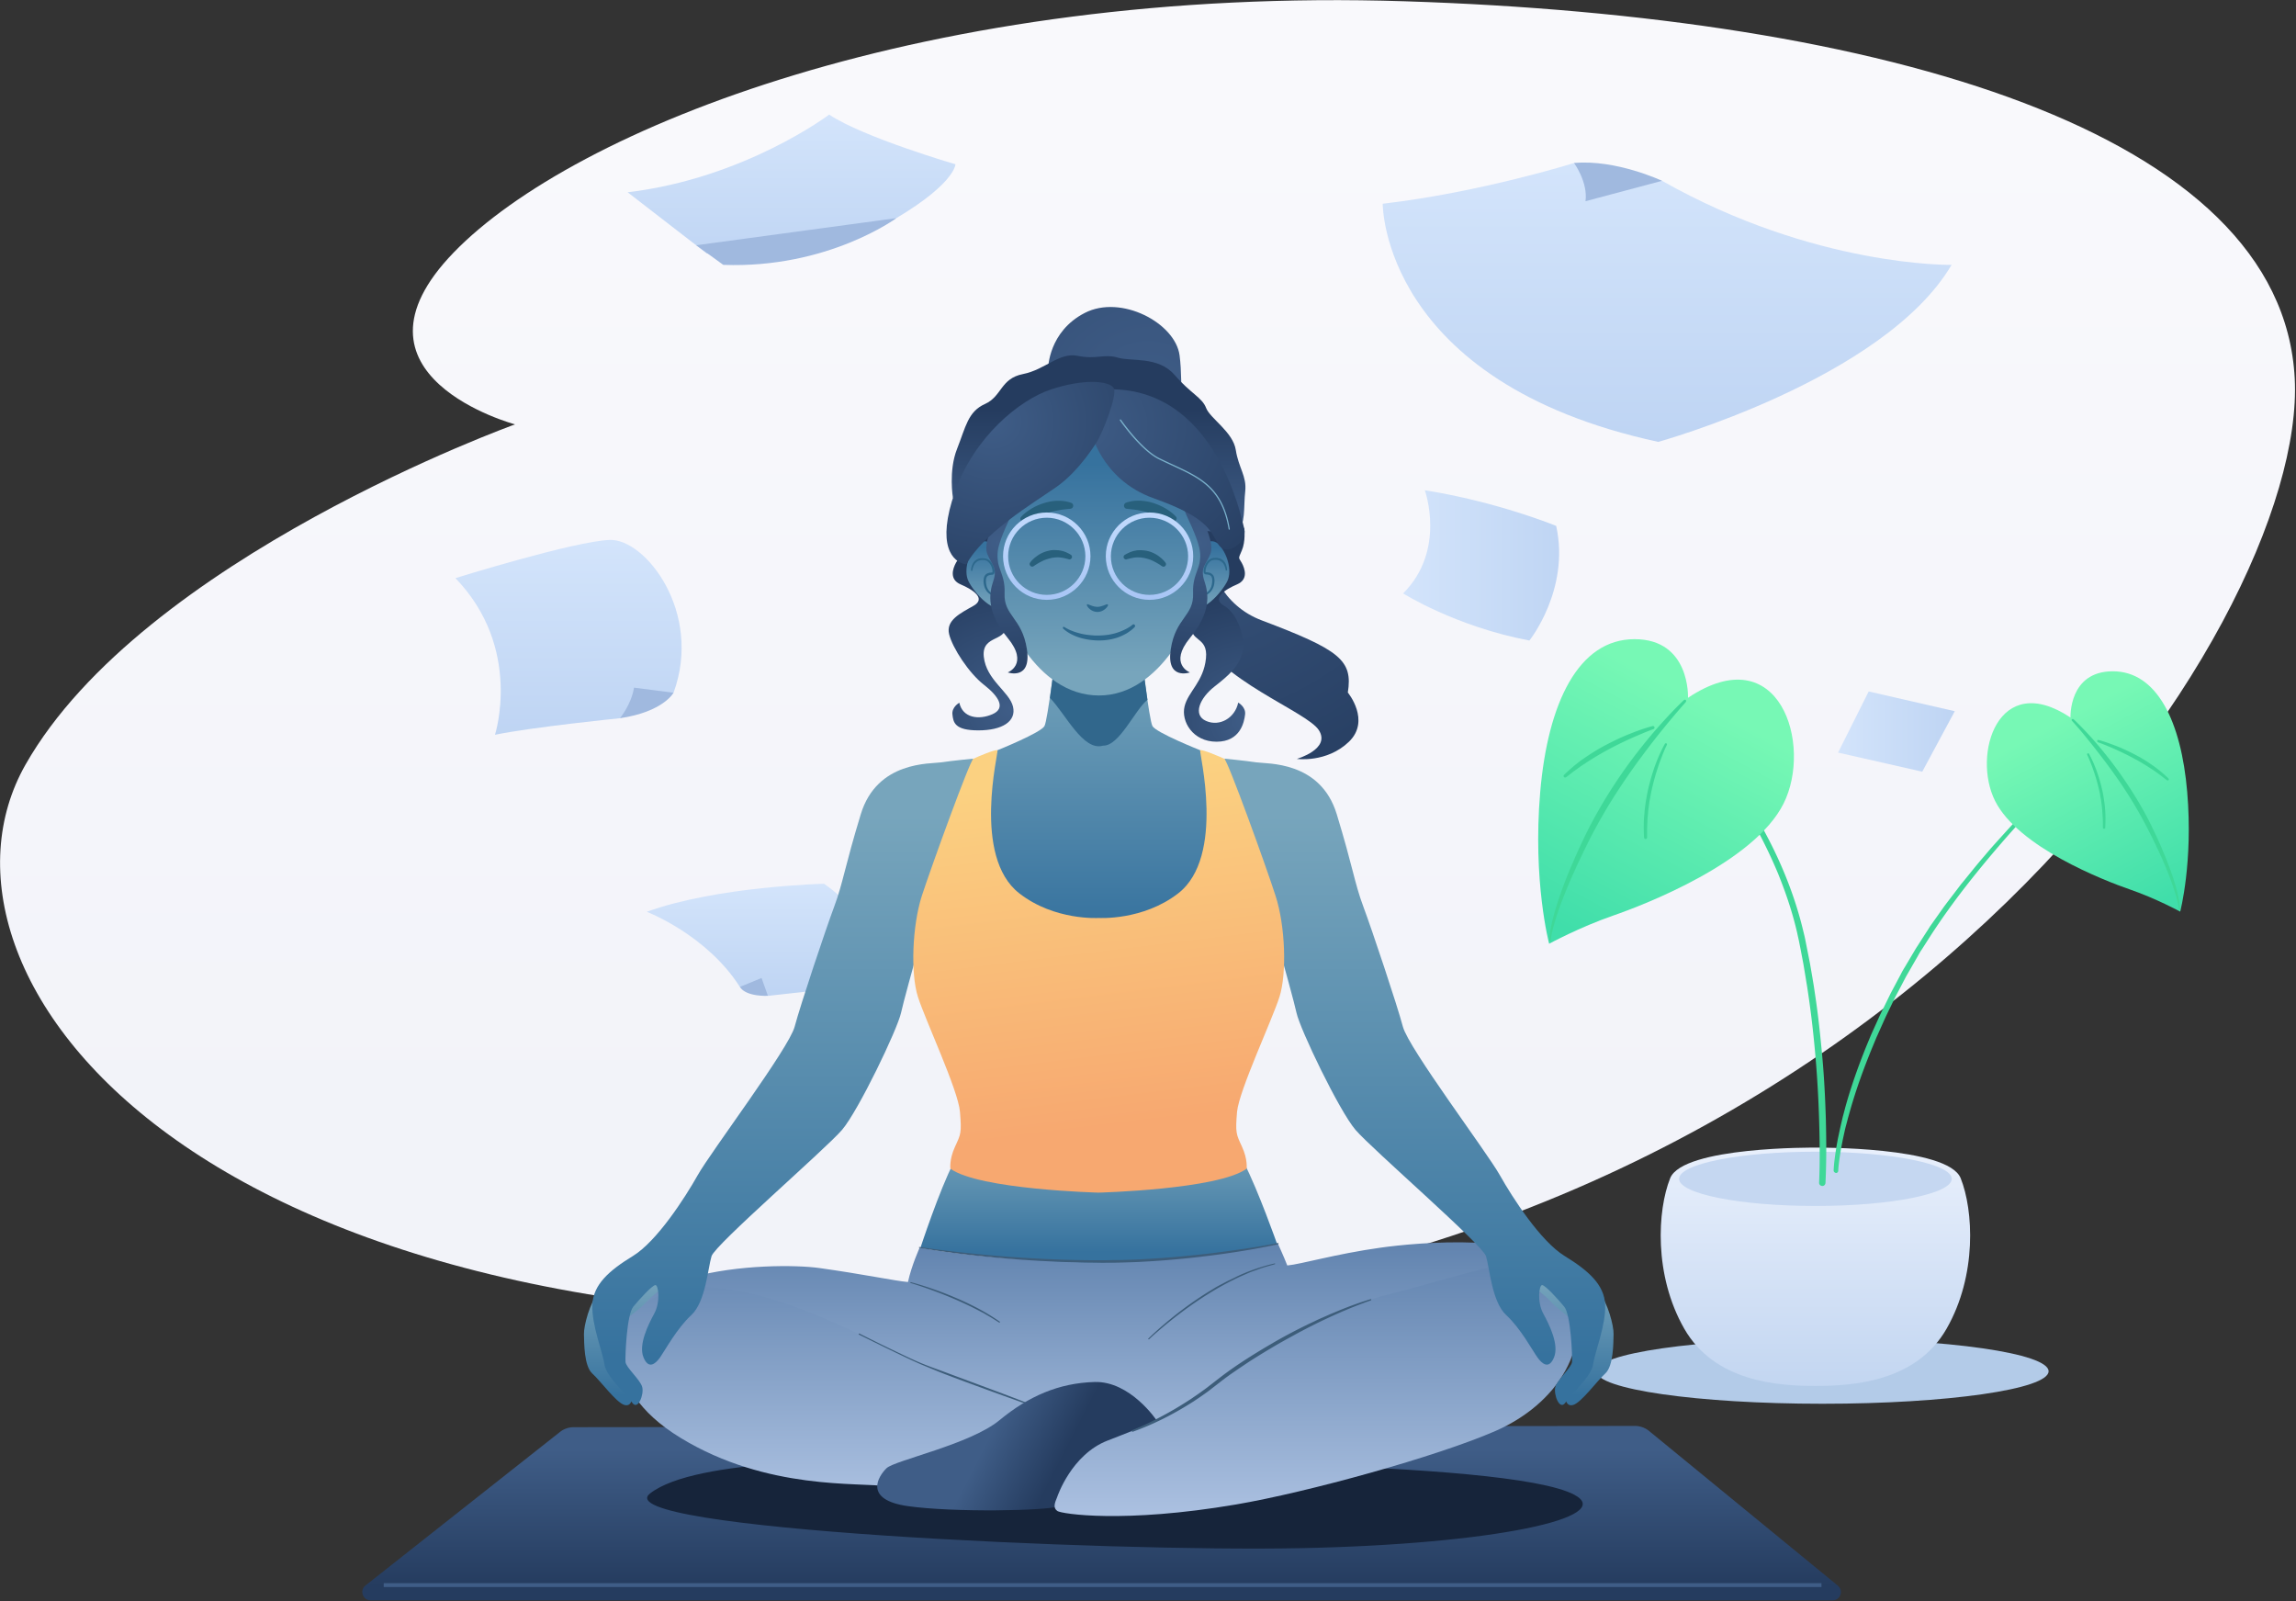 <svg xmlns="http://www.w3.org/2000/svg" width="750" height="523"><rect width="100%" height="100%" fill="#333333" stroke="none"/><defs><linearGradient id="a" x1="50%" x2="50%" y1="8.565%" y2="83.539%"><stop offset="0%" stop-color="#F9F9FC"/><stop offset="100%" stop-color="#F2F3F9"/></linearGradient><linearGradient id="b" x1="50%" x2="50%" y1=".959%" y2="102.297%"><stop offset="0%" stop-color="#D3E4FB"/><stop offset="99.44%" stop-color="#BED4F3"/></linearGradient><linearGradient id="c" x1="50%" x2="50%" y1=".959%" y2="102.297%"><stop offset="0%" stop-color="#D3E4FB"/><stop offset="99.44%" stop-color="#BED4F3"/></linearGradient><linearGradient id="d" x1="50%" x2="50%" y1=".959%" y2="102.297%"><stop offset="0%" stop-color="#D3E4FB"/><stop offset="99.44%" stop-color="#BED4F3"/></linearGradient><linearGradient id="e" x1="0%" y1="50%" y2="50%"><stop offset="0%" stop-color="#D3E4FB"/><stop offset="99.44%" stop-color="#BED4F3"/></linearGradient><linearGradient id="f" x1="0%" y1="50%" y2="50%"><stop offset="0%" stop-color="#D3E4FB"/><stop offset="99.44%" stop-color="#BED4F3"/></linearGradient><linearGradient id="g" x1="50%" x2="50%" y1=".959%" y2="102.297%"><stop offset="0%" stop-color="#D3E4FB"/><stop offset="99.44%" stop-color="#BED4F3"/></linearGradient><linearGradient id="h" x1="50%" x2="50%" y1="0%" y2="107.675%"><stop offset="0%" stop-color="#E9F0FC"/><stop offset="99.44%" stop-color="#C0D4F0"/></linearGradient><linearGradient id="i" x1="59.387%" x2="20.734%" y1="20.721%" y2="99.801%"><stop offset="0%" stop-color="#77F8B5"/><stop offset="99.44%" stop-color="#40DEAA"/></linearGradient><linearGradient id="j" x1="40.623%" x2="79.313%" y1="20.693%" y2="99.8%"><stop offset="0%" stop-color="#77F8B5"/><stop offset="99.44%" stop-color="#40DEAA"/></linearGradient><radialGradient id="k" cx="31.044%" cy="23.211%" r="142.094%" fx="31.044%" fy="23.211%" gradientTransform="matrix(1 0 0 .686 0 .073)"><stop offset="0%" stop-color="#3F5D87"/><stop offset="99.44%" stop-color="#253C5F"/></radialGradient><radialGradient id="l" cx="103.571%" cy="91.252%" r="213.636%" fx="103.571%" fy="91.252%" gradientTransform="matrix(-1 0 0 -.241 2.071 1.132)"><stop offset="0%" stop-color="#3F5D87"/><stop offset="99.44%" stop-color="#253C5F"/></radialGradient><linearGradient id="m" x1="50%" x2="50%" y1="101.842%" y2="31.481%"><stop offset="0%" stop-color="#3F5D87"/><stop offset="99.44%" stop-color="#253C5F"/></linearGradient><radialGradient id="n" cx="91.901%" cy="91.195%" r="211.677%" fx="91.901%" fy="91.195%" gradientTransform="matrix(1 0 0 .267 0 .668)"><stop offset="0%" stop-color="#3F5D87"/><stop offset="99.44%" stop-color="#253C5F"/></radialGradient><linearGradient id="o" x1="50%" x2="50%" y1="91.364%" y2="14.852%"><stop offset="0%" stop-color="#77A5BC"/><stop offset="99.44%" stop-color="#36729E"/></linearGradient><linearGradient id="p" x1="50%" x2="50%" y1="91.377%" y2="14.854%"><stop offset="0%" stop-color="#77A5BC"/><stop offset="99.44%" stop-color="#36729E"/></linearGradient><linearGradient id="q" x1="50%" x2="50%" y1="13.538%" y2="92.167%"><stop offset="0%" stop-color="#3F5D87"/><stop offset="99.44%" stop-color="#253C5F"/></linearGradient><linearGradient id="r" x1="50%" x2="50%" y1="7.303%" y2="99.358%"><stop offset="0%" stop-color="#6385B0"/><stop offset="100%" stop-color="#ADC2E2"/></linearGradient><linearGradient id="s" x1="50%" x2="50%" y1="7.298%" y2="99.358%"><stop offset="0%" stop-color="#6385B0"/><stop offset="100%" stop-color="#ADC2E2"/></linearGradient><linearGradient id="t" x1="41.509%" x2="68.832%" y1="48.797%" y2="55.071%"><stop offset="0%" stop-color="#3F5D87"/><stop offset="99.44%" stop-color="#253C5F"/></linearGradient><linearGradient id="u" x1="50%" x2="50%" y1="7.298%" y2="99.303%"><stop offset="0%" stop-color="#6385B0"/><stop offset="100%" stop-color="#ADC2E2"/></linearGradient><linearGradient id="v" x1="50%" x2="50%" y1="8.718%" y2="92.024%"><stop offset="0%" stop-color="#77A5BC"/><stop offset="99.44%" stop-color="#36729E"/></linearGradient><linearGradient id="w" x1="50%" x2="50%" y1="8.764%" y2="92.03%"><stop offset="0%" stop-color="#77A5BC"/><stop offset="99.44%" stop-color="#36729E"/></linearGradient><linearGradient id="x" x1="50%" x2="50%" y1="8.763%" y2="92.06%"><stop offset="0%" stop-color="#77A5BC"/><stop offset="99.44%" stop-color="#36729E"/></linearGradient><linearGradient id="y" x1="50%" x2="50%" y1="8.764%" y2="92.03%"><stop offset="0%" stop-color="#77A5BC"/><stop offset="99.44%" stop-color="#36729E"/></linearGradient><linearGradient id="z" x1="50%" x2="50%" y1="8.744%" y2="92.039%"><stop offset="0%" stop-color="#77A5BC"/><stop offset="99.44%" stop-color="#36729E"/></linearGradient><linearGradient id="A" x1="45.774%" x2="54.031%" y1="6.038%" y2="85.336%"><stop offset="0%" stop-color="#FBD181"/><stop offset="100%" stop-color="#F7A870"/></linearGradient><linearGradient id="B" x1="50%" x2="50%" y1="91.41%" y2="14.87%"><stop offset="0%" stop-color="#77A5BC"/><stop offset="99.44%" stop-color="#36729E"/></linearGradient><linearGradient id="C" x1="50%" x2="50%" y1="12.585%" y2="115.148%"><stop offset="0%" stop-color="#BFD8FC"/><stop offset="100%" stop-color="#A4C2F4"/></linearGradient><radialGradient id="D" cx="30.922%" cy="23.238%" r="350.458%" fx="30.922%" fy="23.238%" gradientTransform="matrix(1 0 0 .242 0 .176)"><stop offset="0%" stop-color="#3F5D87"/><stop offset="99.44%" stop-color="#253C5F"/></radialGradient><radialGradient id="E" cx="68.849%" cy="23.238%" r="350.458%" fx="68.849%" fy="23.238%" gradientTransform="matrix(-1 0 0 -.242 1.377 .289)"><stop offset="0%" stop-color="#3F5D87"/><stop offset="99.44%" stop-color="#253C5F"/></radialGradient><radialGradient id="F" cx="31.037%" cy="23.214%" r="121.825%" fx="31.037%" fy="23.214%" gradientTransform="matrix(.836 0 0 1 .05 0)"><stop offset="0%" stop-color="#3F5D87"/><stop offset="99.44%" stop-color="#253C5F"/></radialGradient><radialGradient id="G" cx="31.074%" cy="23.165%" r="117.076%" fx="31.074%" fy="23.165%" gradientTransform="matrix(1 0 0 .92 0 .019)"><stop offset="0%" stop-color="#3F5D87"/><stop offset="99.44%" stop-color="#253C5F"/></radialGradient></defs><g fill="none" fill-rule="evenodd"><path fill="url(#a)" d="M168.24 138.605s-59.134-15.817-19.989-56.191C187.396 42.039 303.165-4.58 458.911.416 614.66 5.411 745.42 42.872 749.585 123.621c4.164 80.749-134.925 289.697-411.439 305.513C61.632 444.951-29.983 317.168 8.33 249.74c38.312-67.43 159.91-111.134 159.91-111.134z"/><path fill="url(#b)" d="M12.916 64.05S22.082 35.77 0 12.894C0 12.893 38.748.832 50.414.416 62.08 0 80.829 24.123 71.246 50.326l-17.499 8.318s-28.748 2.911-40.831 5.407z" transform="translate(148.771 175.93)"/><path fill="#A0B9DF" d="M202.518 234.574s3.75-4.575 4.584-9.982l12.915 1.663s-3.333 6.239-17.499 8.319z"/><path fill="url(#c)" d="M0 13.725s-.417 58.228 89.995 77.776c0 0 73.746-20.38 95.828-57.812 0 0-44.58.832-94.578-27.45L62.497.416S32.082 9.982 0 13.726z" transform="translate(451.671 52.819)"/><path fill="#A0B9DF" d="M514.168 53.235s4.583 6.238 3.75 12.477l24.998-6.655s-14.999-7.07-28.748-5.822z"/><path fill="url(#d)" d="M0 9.15s19.582 7.487 30.415 24.54l9.166 2.91 45.414-4.99S72.913 10.398 57.913 0c0 0-34.998.832-57.913 9.15z" transform="translate(211.268 288.643)"/><path fill="#A0B9DF" d="M241.683 322.332l7.083-2.912 2.083 5.823s-7.083.416-9.166-2.911z"/><path fill="url(#e)" d="M317.065 123.084s7.083 19.548-7.083 33.689c0 0 17.082 10.814 41.248 15.389 0 0 13.332-16.637 8.75-37.433 0 0-19.166-7.902-42.915-11.645z" transform="translate(148.356 37.04)"/><path fill="url(#f)" d="M462.057 188.798l-10 19.964 27.499 6.24 10.624-19.757z" transform="translate(148.356 37.04)"/><path fill="url(#g)" d="M0 25.37l25.832 19.965s32.915 4.575 57.08-8.734c24.165-13.31 24.165-20.38 24.165-20.38S77.08 7.486 65.83 0c0 0-27.5 20.796-65.83 25.37z" transform="translate(205.018 37.43)"/><path fill="#A0B9DF" d="M227.434 80.103l65.371-8.86s-22.374 16.513-56.538 15.265l-8.833-6.405z"/><g transform="translate(502.3 208.359)"><ellipse cx="93.005" cy="239.508" fill="#B3CBE8" rx="73.876" ry="10.613"/><path fill="url(#h)" d="M138.163 176.453c-4.162-10.405-47.447-9.989-47.447-9.989s-43.285-.416-47.447 9.99c-4.162 10.404-5.411 31.63 4.578 49.111 9.989 17.48 30.799 18.73 42.869 18.73s32.88-1.25 42.869-18.73c9.989-17.48 8.74-38.707 4.578-49.112z"/><ellipse cx="90.716" cy="176.661" fill="#C5D7F1" rx="44.534" ry="8.865"/><path fill="#3FD898" d="M96.668 173.914c.083-1.79.29-3.537.54-5.285.25-1.749.542-3.455.875-5.203.374-1.706.707-3.413 1.123-5.12.209-.832.375-1.706.625-2.538l.666-2.539c1.873-6.742 4.203-13.318 6.825-19.811l1-2.414.499-1.207.54-1.207 2.165-4.786c.708-1.582 1.54-3.122 2.29-4.704l1.165-2.372c.374-.79.79-1.54 1.207-2.33l2.455-4.62c.375-.791.833-1.54 1.29-2.29l1.332-2.247 1.332-2.248c.458-.749.874-1.498 1.374-2.247l2.83-4.412c.5-.749.957-1.457 1.415-2.206l1.498-2.122 3.038-4.287c1.041-1.415 2.123-2.789 3.164-4.162l1.581-2.081.791-1.04.832-1c2.206-2.705 4.37-5.452 6.66-8.074 1.123-1.332 2.247-2.664 3.413-3.954l3.496-3.87C162.053 53.215 172 43.434 182.572 34.32c.125-.125.333-.083.416.042.125.124.084.333-.041.416-2.58 2.289-5.12 4.703-7.617 7.117-2.497 2.414-4.953 4.87-7.408 7.325-4.911 4.953-9.615 10.03-14.234 15.233-9.157 10.447-17.897 21.268-25.43 32.922l-2.79 4.37c-.499.707-.915 1.456-1.33 2.206l-1.291 2.247-1.29 2.248c-.417.749-.874 1.498-1.29 2.247l-2.415 4.62c-.416.79-.832 1.54-1.207 2.29l-1.123 2.33c-.75 1.581-1.54 3.121-2.248 4.703l-2.123 4.745-.54 1.207-.5 1.207-.999 2.414c-2.622 6.41-4.994 12.943-6.909 19.603l-.707 2.497c-.25.832-.417 1.665-.666 2.497-.458 1.665-.791 3.371-1.166 5.036-.333 1.707-.666 3.371-.915 5.078-.25 1.706-.5 3.413-.583 5.12v.04a.732.732 0 0 1-.75.667c-.457-.125-.748-.417-.748-.833zM46.224 25.33c2.455 2.414 4.744 4.953 6.992 7.575 2.247 2.58 4.37 5.286 6.451 8.033a192.085 192.085 0 0 1 5.993 8.365c1.915 2.83 3.746 5.785 5.494 8.74 6.993 11.82 12.528 24.64 15.691 38.083.208.832.416 1.665.583 2.539l.5 2.539.998 5.036.874 5.077c.125.833.292 1.707.416 2.54l.375 2.538c1.04 6.784 1.748 13.61 2.372 20.436.625 6.825.958 13.693 1.166 20.56.166 6.867.208 13.735-.125 20.602-.042.583-.5 1.04-1.082.999-.583-.042-1.04-.5-1-1.082v-.042c.292-6.784.209-13.61 0-20.435a371.156 371.156 0 0 0-1.165-20.436c-.582-6.784-1.331-13.568-2.33-20.31l-.375-2.54c-.125-.832-.291-1.664-.416-2.538l-.832-5.036-.958-5.036-.5-2.498c-.166-.832-.374-1.664-.54-2.497-1.499-6.617-3.663-13.069-6.202-19.353a154.59 154.59 0 0 0-4.203-9.281c-1.499-3.039-3.08-6.077-4.787-9.032-1.706-2.955-3.454-5.869-5.327-8.74a167.402 167.402 0 0 0-5.744-8.45c-3.995-5.493-8.24-10.904-12.86-15.898-.125-.167-.125-.375 0-.5.208-.124.416-.124.54.042z"/><path fill="url(#i)" d="M49.095 19.545S49.928.399 31.615.399 3.313 21.21.815 50.344C-1.68 79.478 3.73 99.872 3.73 99.872s9.99-5.41 20.81-9.157c10.822-3.745 46.2-17.48 55.772-36.625 9.572-19.146-1.249-54.523-31.216-34.545z"/><path fill="#3FD898" d="M48.388 20.918c-4.995 5.66-9.78 11.53-14.276 17.606a183.744 183.744 0 0 0-3.33 4.578c-1.082 1.54-2.164 3.08-3.204 4.661-2.081 3.122-4.12 6.327-5.994 9.573a152.676 152.676 0 0 0-5.369 9.947l-1.248 2.54-1.207 2.538a48.897 48.897 0 0 0-1.207 2.58l-1.166 2.58a162.493 162.493 0 0 0-4.245 10.49c-.666 1.789-1.207 3.578-1.748 5.368l-.375 1.374-.333 1.373a21.012 21.012 0 0 0-.457 2.747v.042c0 .124-.125.25-.25.208-.125 0-.25-.125-.208-.25.041-1.956.416-3.83.832-5.702a63.925 63.925 0 0 1 1.499-5.535c1.123-3.663 2.455-7.2 3.87-10.739l1.124-2.622 1.124-2.622 1.165-2.622 1.207-2.58a138.284 138.284 0 0 1 5.286-10.156 162.07 162.07 0 0 1 12.694-18.978c2.33-2.997 4.745-5.952 7.284-8.782 2.539-2.83 5.119-5.619 7.908-8.241a.453.453 0 0 1 .624 0c.125.166.125.416 0 .624zm-10.613 8.865a71.455 71.455 0 0 0-3.788 1.499l-1.873.79-1.873.833a119.61 119.61 0 0 0-7.325 3.62c-2.414 1.291-4.745 2.706-6.992 4.163l-1.706 1.124-1.665 1.207-.833.582-.79.625-1.624 1.248h-.041a.52.52 0 0 1-.708-.083.506.506 0 0 1 .042-.666c1.998-1.914 4.12-3.746 6.41-5.327 2.288-1.582 4.66-3.08 7.116-4.37 2.456-1.29 4.953-2.498 7.534-3.538 2.58-1.04 5.16-1.998 7.866-2.706.25-.083.541.084.624.333.042.333-.083.583-.374.666zm4.411 5.161a38.935 38.935 0 0 0-1.54 3.58c-.25.624-.457 1.207-.707 1.83-.208.625-.458 1.208-.624 1.832a66.566 66.566 0 0 0-2.081 7.492c-.292 1.248-.5 2.539-.75 3.829l-.25 1.914c-.04.333-.083.625-.124.958l-.083.957c-.042.666-.125 1.29-.167 1.956l-.083 1.956c0 .333-.042.666-.042.958v2.954c0 .25-.208.499-.5.499-.249 0-.457-.208-.499-.458-.124-2.622-.166-5.286.125-7.908.084-1.331.292-2.622.458-3.954.25-1.29.458-2.622.75-3.87a69.229 69.229 0 0 1 2.205-7.617c.916-2.497 1.956-4.91 3.247-7.242.124-.208.332-.25.54-.166.125.041.209.291.125.5z"/><path fill="url(#j)" d="M174.04 25.996s-.666-15.108 13.818-15.108 22.35 16.44 24.306 39.414c1.956 23.016-2.289 39.082-2.289 39.082s-7.866-4.287-16.44-7.242c-8.532-2.955-36.46-13.818-44.034-28.926-7.575-15.067.957-42.994 24.639-27.22z"/><path fill="#3FD898" d="M175.08 26.579c4.37 4.162 8.325 8.698 11.987 13.443a134.263 134.263 0 0 1 10.03 14.983c1.499 2.622 2.914 5.286 4.163 7.991 1.332 2.706 2.497 5.453 3.662 8.241 1.124 2.789 2.206 5.619 3.08 8.49.458 1.416.833 2.914 1.166 4.37.333 1.458.624 2.956.666 4.496 0 .125-.084.208-.209.208-.083 0-.208-.083-.208-.167v-.041c-.041-.708-.208-1.457-.374-2.164l-.25-1.083-.291-1.082a83.805 83.805 0 0 0-1.374-4.245 118.551 118.551 0 0 0-3.33-8.282c-1.248-2.706-2.497-5.411-3.87-8.075a143.194 143.194 0 0 0-4.245-7.866 143.768 143.768 0 0 0-4.745-7.575 114.314 114.314 0 0 0-2.539-3.662c-.832-1.207-1.748-2.414-2.622-3.621a293.075 293.075 0 0 0-5.494-7.076c-.957-1.165-1.873-2.33-2.83-3.454a212.137 212.137 0 0 0-2.955-3.372.343.343 0 0 1 .041-.499c.209-.083.417-.083.541.042zm8.116 6.742c2.123.583 4.162 1.332 6.202 2.123a64.395 64.395 0 0 1 5.952 2.788c1.956 1 3.787 2.165 5.618 3.455a40.626 40.626 0 0 1 5.078 4.203c.167.167.167.417 0 .541-.125.125-.375.167-.5.042-.873-.624-1.664-1.332-2.58-1.956-.416-.333-.874-.624-1.29-.957l-1.332-.874c-1.79-1.166-3.62-2.29-5.535-3.288-1.873-1.04-3.83-1.956-5.786-2.872l-1.498-.666-1.498-.624c-1-.417-1.998-.791-2.997-1.166-.208-.083-.291-.291-.25-.5 0-.166.208-.29.416-.249zm-3.121 4.495c.999 1.831 1.831 3.746 2.539 5.702a49.44 49.44 0 0 1 1.748 5.993c.25 1 .416 2.04.583 3.08.124 1.04.332 2.081.374 3.122.208 2.08.167 4.162.083 6.243 0 .208-.208.374-.416.374a.373.373 0 0 1-.374-.374v-2.29c0-.249-.042-.499-.042-.748l-.083-1.54c-.042-.5-.084-1-.125-1.54-.042-.5-.083-1-.167-1.54l-.208-1.54c-.208-1-.333-2.04-.582-2.997-.458-1.998-1-3.995-1.665-5.91-.333-.957-.666-1.956-1.04-2.872a57.791 57.791 0 0 0-1.208-2.83c-.083-.166 0-.333.125-.416.167-.125.375-.042.458.083z"/></g><path fill="url(#k)" d="M224.114 20.061s.125-11.936 11.95-18.009c11.824-6.114 29.561 3.245 30.977 13.85 1.374 10.564-.708 23.042 3.58 30.986 4.289 7.944-2.373 45.833 23.233 55.566 25.648 9.69 29.811 13.018 28.146 23.582 0 0 7.578 9.15.333 16.096-7.245 6.945-16.987 5.573-16.987 5.573s11.116-3.203 7.203-9.358c-3.873-6.156-33.309-16.512-39.68-32.025-6.37-15.472-22.358-45.959-30.477-59.018-8.119-13.102-17.612-19.465-18.278-27.243z" transform="translate(118.275 100.158)"/><path fill="url(#l)" d="M288.192 72.633s.458 4.076-.833 7.029c-1.29 2.953-1 2.162 0 4.034 1 1.872 2.248 5.407-1.582 7.029-3.83 1.622-8.452 4.575-4.164 6.987 4.289 2.413 7.12 10.564 5.996 15.098-1.124 4.533-4.247 7.445-9.118 11.23-4.872 3.784-7.245 9.316-2.79 11.27 4.455 1.956 9.451-.997 10.492-5.988 0 0 2.54 1.372 2.248 3.868-.291 2.495-1.54 8.9-9.326 8.9-7.786 0-11.616-6.654-10.45-11.52 1.165-4.867 6.203-8.028 6.994-15.68.791-7.653-5.87-4.991-4.621-11.812 1.249-6.821 7.41-10.149 8.702-13.06 1.29-2.911-3.415-3.203-4.955-7.902-1.54-4.7-6.953-24.58.125-23.042 7.161 1.497 13.282 13.559 13.282 13.559z" transform="translate(118.275 100.158)"/><path fill="url(#m)" d="M193.012 62.485s-1.499-8.86 1.333-16.013c2.83-7.154 3.539-12.186 9.118-14.682 5.58-2.495 5.038-8.318 12.407-9.774 7.37-1.455 11.783-7.195 17.904-5.947 6.12 1.247 8.743-.749 13.115.582 4.372 1.33 13.157-.54 18.486 5.615 5.33 6.155 9.035 7.403 10.326 10.813 1.29 3.411 8.785 7.82 9.701 13.726.916 5.906 3.622 8.526 3.081 13.517-.583 4.99.25 11.146-2.748 13.226s-92.723-11.063-92.723-11.063z" transform="translate(118.275 100.158)"/><path fill="url(#n)" d="M193.137 72.633s-.458 4.076.833 7.029c1.29 2.953 1 2.162 0 4.034-1 1.872-2.248 5.407 1.582 7.029 3.83 1.622 8.452 4.575 4.164 6.987-4.247 2.413-9.077 4.7-7.953 9.275 1.124 4.534 6.495 12.727 11.367 16.512 4.871 3.785 7.244 7.653 2.79 9.607-4.456 1.955-9.743 1.248-10.826-3.743 0 0-2.54 1.373-2.248 3.868.291 2.496.666 5.158 8.452 5.158s12.49-2.912 11.325-7.778c-1.166-4.866-8.702-8.61-9.535-16.262-.79-7.653 8.369-4.45 7.12-11.23-1.25-6.82-7.411-10.148-8.702-13.06-1.29-2.91 3.414-3.202 4.955-7.902 1.54-4.7 6.953-24.58-.125-23.041-7.078 1.455-13.199 13.517-13.199 13.517z" transform="translate(118.275 100.158)"/><path fill="url(#o)" d="M208.5 79.537s-4.58-4.908-7.494-1.996c-2.914 2.91-4.58 8.65-2.956 12.061 1.624 3.452 8.577 11.854 13.074 8.11 4.497-3.743-2.623-18.175-2.623-18.175z" transform="translate(118.275 100.158)"/><path fill="url(#p)" d="M272.204 79.537s4.58-4.908 7.494-1.996c2.914 2.91 4.58 8.65 2.956 12.061-1.624 3.41-8.577 11.854-13.074 8.11-4.496-3.743 2.624-18.175 2.624-18.175z" transform="translate(118.275 100.158)"/><path fill="url(#q)" d="M64.608 2.385L1.113 52.503c-2.04 1.58-.874 4.866 1.707 4.866h477.52c2.54 0 3.706-3.203 1.708-4.825L420.427 2.052A7.355 7.355 0 0 0 415.764.39L69.104.805c-1.582 0-3.206.54-4.496 1.58z" transform="translate(118.275 465.33)"/><path fill="#16243A" d="M303.96 476.948c-23.066-.084-76.61-.832-91.599 10.813-14.989 11.646 149.056 19.132 212.343 17.885 63.286-1.248 103.548-10.066 89.516-17.469-22.067-11.645-157.633-11.021-210.26-11.23z"/><path fill="#3F5D87" d="M125.342 517.083h469.651v1.248h-469.65z"/><path fill="url(#r)" d="M260.307 269.511c-14.864 2.08-25.94 5.407-30.52 5.823-1.123-2.911-3.039-7.07-3.039-7.07s-27.063 5.822-58.331 5.822c-35.474 0-58.707-4.575-58.707-4.575s-2.664 5.823-3.83 11.23c-4.58-.416-14.115-2.496-28.979-4.575-14.864-2.08-76.651-.832-62.911 34.105 13.74 34.936 154.427 32.025 154.427 32.025s125.823 1.664 146.058-43.67c3.747-8.36 9.535-16.346 6.495-20.838-9.368-13.767-49.422-9.857-60.663-8.277z" transform="translate(190.71 137.979)"/><path fill="url(#s)" d="M13.448 293.842S3.29 314.43 31.685 331.69c28.395 17.26 58.332 14.35 67.491 15.805 9.16 1.456 54.918 6.239 62.163-8.318 7.244-14.557-22.9-19.964-45.758-29.322-22.858-9.358-79.566-45.543-102.133-16.013z" transform="translate(190.71 137.979)"/><path fill="#3D5D7A" d="M280.769 435.564c4.496 2.288 9.035 4.492 13.573 6.655 2.29 1.081 4.538 2.163 6.87 3.12 2.331.956 4.705 1.788 7.078 2.661l14.198 5.282a825.558 825.558 0 0 1 14.156 5.365c.083.042.166.167.125.25-.042.083-.167.166-.25.125a484.067 484.067 0 0 0-7.12-2.579l-7.12-2.579c-4.746-1.746-9.492-3.452-14.197-5.282-2.332-.915-4.663-1.913-6.995-2.87-2.332-.998-4.622-2.079-6.87-3.16-4.538-2.163-9.077-4.41-13.615-6.655-.083-.042-.125-.166-.083-.25a.2.2 0 0 1 .25-.083z"/><path fill="url(#t)" d="M187.07 325.867s-8.577-12.81-20.235-12.477c-11.659.333-21.526 4.617-31.06 12.477-9.535 7.903-34.225 13.102-36.89 15.68-2.665 2.579-7.703 10.315 6.995 12.395 14.697 2.08 45.3 1.58 49.588 0 4.288-1.58 31.601-28.075 31.601-28.075z" transform="translate(190.71 137.979)"/><path fill="url(#u)" d="M154.677 350.822s4.58-13.725 16.404-18.3c11.825-4.575 19.652-7.694 29.354-14.557 9.742-6.862 36.223-26.618 62.745-33.273 26.522-6.654 53.918-17.51 58.79-5.324 9.118 22.792-4.747 41.509-24.108 49.993-19.11 8.36-61.579 20.089-84.853 24.04-36.682 6.239-56.958 3.078-58.332 2.121-1.416-1.04-.958-2.412 0-4.7z" transform="translate(190.71 137.979)"/><path fill="#3D5D7A" d="M297.548 418.761c2.581.707 5.121 1.498 7.62 2.371 2.497.874 4.996 1.872 7.41 2.912 2.457 1.04 4.83 2.204 7.203 3.452a70.501 70.501 0 0 1 6.787 4.159c.083.041.083.166.042.25-.042.082-.167.082-.25.04-1.124-.706-2.207-1.413-3.373-2.079-.583-.332-1.124-.665-1.707-.998l-1.748-.915a112.785 112.785 0 0 0-7.162-3.41 143.153 143.153 0 0 0-7.37-2.953 130.962 130.962 0 0 0-3.747-1.331 100.425 100.425 0 0 0-3.788-1.206.229.229 0 0 1-.125-.208.318.318 0 0 1 .208-.084zm77.567 18.425c2.915-2.828 5.996-5.448 9.16-7.944a117.912 117.912 0 0 1 9.91-6.987l2.58-1.58c.875-.541 1.791-.999 2.666-1.456l1.332-.707 1.374-.666c.916-.415 1.832-.915 2.748-1.33a62.241 62.241 0 0 1 11.491-3.868c.084 0 .125.041.167.083 0 .083-.042.124-.083.166-1.916.582-3.873 1.04-5.746 1.788l-1.416.5-.708.25-.707.29-2.748 1.206a93.553 93.553 0 0 0-10.617 5.782c-3.415 2.12-6.704 4.45-9.91 6.904a133.7 133.7 0 0 0-4.705 3.785c-1.54 1.289-3.08 2.62-4.538 3.992-.083.083-.166.042-.25 0-.041-.041-.041-.166 0-.208zm-5.329 29.946c3.456-1.372 6.787-2.995 10.034-4.741 3.29-1.747 6.454-3.66 9.535-5.698.75-.541 1.54-1.04 2.29-1.58l2.248-1.623 4.413-3.41c2.957-2.288 6.038-4.409 9.16-6.405 3.123-1.997 6.329-3.91 9.577-5.782a172.634 172.634 0 0 1 9.909-5.199c.833-.415 1.665-.79 2.54-1.206.832-.416 1.665-.79 2.54-1.164l2.54-1.123 2.58-1.082c3.456-1.414 6.954-2.703 10.534-3.784.125-.042.209.041.25.124.042.084-.041.208-.125.25-6.994 2.454-13.781 5.49-20.401 8.859-1.666.873-3.29 1.705-4.913 2.62a288.699 288.699 0 0 0-4.872 2.704 274.778 274.778 0 0 0-9.493 5.78c-1.54 1.04-3.08 2.039-4.621 3.12a88.23 88.23 0 0 0-4.497 3.244l-4.413 3.41c-.75.541-1.499 1.082-2.29 1.623-.75.54-1.54 1.04-2.332 1.58-6.287 4.035-12.948 7.487-19.985 9.982-.083.042-.208 0-.25-.125-.083-.25-.041-.332.042-.374z"/><path fill="url(#v)" d="M25.69 282.82s-3.165 2.08-5.372 4.576c-2.165 2.495-8.327 6.363-8.327 7.486 0 1.123-.833 12.976 0 14.432.833 1.456 3.872 8.651 3.872 8.651s0 3.743-2.664 2.912c-2.665-.832-7.703-7.778-10.451-10.274-2.706-2.495-2.623-9.94-2.706-12.81-.084-2.87 1.998-10.356 4.496-13.267 2.498-2.912 16.571-8.86 16.571-8.86s5.163 3.12 4.58 7.155z" transform="translate(190.71 137.979)"/><path fill="url(#w)" d="M127.239 109.8s-6.912.666-10.45 1.207c-3.54.54-20.985-.54-26.314 16.928-5.33 17.468-5.788 22.417-8.66 30.112-2.874 7.694-11.076 32.233-12.95 39.303-1.873 7.071-27.437 40.968-31.643 48.454-4.205 7.487-13.365 21.628-21.15 26.41-7.828 4.784-13.033 9.359-13.282 16.013-.25 6.655 3.414 15.514 3.955 19.423.5 3.868 7.12 9.691 9.035 12.478 1.915 2.786 3.955-2.787 3.29-5.116-.625-2.37-5.33-6.363-5.455-8.193-.125-1.789.375-15.39 2.54-18.01 2.165-2.62 6.245-7.07 7.244-7.07 1 0 1.666 5.532-.374 9.275-2.04 3.743-5.205 10.19-3.54 14.307 1.666 4.118 3.956 2.122 5.455 0 1.499-2.12 5.454-9.44 10.159-13.766 4.705-4.326 5.454-15.514 6.62-19.257 1.124-3.743 37.306-35.02 42.635-41.259 5.33-6.238 18.112-32.857 19.277-38.264 1.125-5.406 13.365-48.661 13.365-48.661L127.24 109.8z" transform="translate(190.71 137.979)"/><path fill="url(#x)" d="M215.673 241.853c-4.58-8.859-33.85-12.893-47.465-12.893-13.614 0-42.884 4.076-47.464 12.893-4.58 8.817-10.784 27.7-10.784 27.7 33.517 5.116 58.248 4.783 58.248 4.783s24.732.416 58.249-6.03c0 0-6.204-17.594-10.784-26.453z" transform="translate(190.71 137.979)"/><path fill="url(#v)" d="M310.728 282.82s3.164 2.08 5.37 4.576c2.166 2.495 8.328 6.363 8.328 7.486.042 1.165.833 12.976 0 14.432-.833 1.456-3.872 8.651-3.872 8.651s0 3.743 2.664 2.912c2.665-.832 7.703-7.778 10.451-10.274 2.706-2.495 2.623-9.94 2.706-12.81.084-2.87-1.998-10.356-4.496-13.267-2.498-2.912-16.571-8.86-16.571-8.86s-5.163 3.12-4.58 7.155z" transform="translate(190.71 137.979)"/><path fill="url(#y)" d="M209.22 109.8s6.828.666 10.409 1.207c3.539.54 20.984-.54 26.313 16.928 5.33 17.468 5.788 22.417 8.66 30.112 2.874 7.694 11.076 32.233 12.95 39.303 1.873 7.071 27.437 40.968 31.643 48.454 4.205 7.487 13.365 21.628 21.15 26.41 7.786 4.784 13.033 9.359 13.282 16.013.25 6.655-3.414 15.514-3.955 19.423-.5 3.868-7.12 9.691-9.035 12.478-1.915 2.786-3.955-2.787-3.29-5.116.625-2.37 5.33-6.363 5.455-8.193.125-1.789-.375-15.39-2.54-18.01-2.165-2.62-6.245-7.07-7.244-7.07-1 0-1.666 5.532.374 9.275 2.04 3.743 5.205 10.19 3.54 14.307-1.666 4.118-3.956 2.122-5.455 0-1.54-2.12-5.454-9.44-10.159-13.766-4.705-4.284-5.454-15.514-6.62-19.257-1.124-3.743-37.306-35.02-42.635-41.259-5.33-6.238-18.112-32.857-19.277-38.264-1.125-5.406-13.366-48.661-13.366-48.661l-10.2-34.313z" transform="translate(190.71 137.979)"/><path fill="url(#z)" d="M201.35 107.056s-14.447-5.74-15.613-7.902c-1.124-2.205-3.539-23.624-4.288-27.16-.75-3.535 3.247-8.65-13.24-8.65-16.488 0-12.7 5.115-13.449 8.65-.75 3.536-3.164 24.997-4.288 27.16-1.125 2.162-15.364 7.902-15.364 7.902s-14.281 42.132-7.91 55.15c6.37 13.018 29.727 8.734 29.727 8.734h22.484s23.399 4.284 29.727-8.734c6.412-13.018-7.785-55.15-7.785-55.15z" transform="translate(190.71 137.979)"/><path fill="#31678C" d="M360.293 243.537c5.33.208 10.409-11.687 14.53-14.972-1.04-7.154-2.164-16.387-2.622-18.592-.75-3.535 3.247-8.65-13.24-8.65-16.488 0-12.7 5.115-13.449 8.65-.458 2.163-1.54 10.939-2.54 17.968 5.08 5.199 10.826 17.51 17.321 15.596z"/><path fill="url(#A)" d="M227.248 187.577c2.415-7.612 1.915-23.167-1.29-32.982-3.165-9.857-15.614-44.212-16.738-44.753-1.124-.54-7.37-3.202-7.87-2.786-.5.416 8.37 34.687-7.202 46.748-11.534 8.943-25.94 8.028-25.94 8.028s-14.405.956-25.939-8.028c-15.571-12.061-6.661-46.332-7.16-46.748-.5-.416-6.746 2.204-7.87 2.786-1.124.541-13.615 34.937-16.821 44.753-3.164 9.857-3.706 25.37-1.29 32.982 2.414 7.61 13.198 30.57 13.74 37.556.582 6.988.29 7.279-1.625 11.438-1.915 4.16-1.499 7.154-1.499 7.154 9.369 6.82 48.381 7.819 48.381 7.819s39.013-.998 48.381-7.82c0 0 .416-2.994-1.499-7.153-1.915-4.16-2.207-4.492-1.624-11.438.666-6.987 11.45-29.945 13.865-37.556z" transform="translate(190.71 137.979)"/><path fill="#3D5D7A" d="M300.42 407.282c4.83.749 9.702 1.331 14.573 1.872 4.872.499 9.743.956 14.656 1.33 9.784.708 19.569 1.124 29.353 1.124 1.208 0 2.457 0 3.664-.042 1.208-.041 2.457 0 3.664-.041 2.457-.084 4.913-.125 7.328-.292 4.871-.25 9.784-.623 14.656-1.123a284.16 284.16 0 0 0 14.572-1.746c4.872-.666 9.701-1.414 14.49-2.371.125-.042.208.042.25.166 0 .125-.042.208-.167.25-9.618 2.038-19.32 3.452-29.104 4.492-4.87.499-9.784.915-14.697 1.164-2.456.167-4.913.208-7.37.291-1.207.042-2.456.042-3.663.042-1.208 0-2.457.042-3.664 0-2.457-.042-4.913-.042-7.37-.125l-3.664-.083-3.664-.166c-2.456-.084-4.913-.25-7.37-.375a400.72 400.72 0 0 1-7.327-.54c-9.785-.79-19.527-1.914-29.229-3.536-.124 0-.166-.124-.166-.25.042.042.125-.04.25-.04z"/><path fill="url(#B)" d="M168.25 0s-33.683.042-33.683 31.36c0 0 1 20.754 1.582 25.828.583 5.074 11.075 31.984 32.143 31.984 20.61 0 31.56-26.91 32.143-31.984.582-5.074 1.582-25.828 1.582-25.828C201.933.042 168.25 0 168.25 0z" transform="translate(190.71 137.979)"/><path fill="#2D688C" d="M400.388 186.266c-.125-.956-.458-1.913-1.124-2.578-.333-.333-.708-.541-1.166-.707-.125-.042-.208-.042-.333-.084-.125 0-.208-.041-.333-.041-.25 0-.458-.042-.708 0-.208.041-.5.041-.666.083-.208.042-.416.166-.583.291-.375.25-.666.582-.916.957-.25.374-.458.79-.583 1.248-.125.415-.208.915-.166 1.289 0 .083.041.166.041.166s-.041 0 0 0h.084c.25 0 .5.042.79.083.292.042.542.125.833.25.25.166.5.374.708.624.333.499.417 1.123.458 1.622a6.8 6.8 0 0 1-.166 1.58c-.208 1.04-.791 2.038-1.624 2.704a3.664 3.664 0 0 1-1.457.707c-.5.125-1.083.125-1.582-.042-.084-.041-.125-.125-.084-.208.042-.083.084-.125.167-.125.458.084.916 0 1.374-.124.416-.167.832-.375 1.207-.707.333-.291.625-.666.833-1.082.125-.208.208-.416.291-.624.042-.208.125-.457.167-.665.166-.915.25-1.955-.167-2.62a1.18 1.18 0 0 0-.416-.375 2.41 2.41 0 0 0-.583-.208c-.208-.041-.458-.041-.708-.083h-.083c-.042 0-.125 0-.167-.041a.907.907 0 0 1-.333-.208.745.745 0 0 1-.208-.541c-.083-.624.042-1.123.208-1.664.167-.499.417-.998.708-1.414.292-.457.708-.832 1.166-1.123.25-.124.5-.25.791-.332.292-.084.541-.084.791-.084.25-.041.541 0 .791 0 .125 0 .25.042.417.084.125.041.25.041.374.083.5.166 1 .499 1.333.873.374.416.624.874.79 1.373.167.499.25.998.292 1.539a.179.179 0 0 1-.166.166c-.209.125-.25.083-.292-.042zm-83.188 0c0-.54.125-1.04.291-1.539.167-.499.417-.956.791-1.372.375-.374.833-.707 1.333-.873.125-.042.25-.084.375-.084.124-.041.25-.083.416-.083.25 0 .541-.041.791 0 .25.042.5.042.791.083.292.084.541.167.791.333.5.291.875.707 1.166 1.123.291.458.541.915.708 1.414.166.5.291 1.04.208 1.664-.042.166-.083.333-.208.54a.907.907 0 0 1-.333.208.937.937 0 0 0-.167.042h-.083c-.25 0-.5.042-.708.083a2.41 2.41 0 0 0-.583.208 1.18 1.18 0 0 0-.416.374c-.417.666-.333 1.706-.167 2.62.042.25.125.458.167.666.083.208.166.416.291.624.208.416.5.79.833 1.081.333.292.75.541 1.207.707.417.167.916.208 1.374.125.084 0 .167.042.167.125 0 .083-.042.166-.125.166a2.933 2.933 0 0 1-1.582.042c-.541-.125-1-.374-1.457-.707-.875-.666-1.416-1.664-1.624-2.703a6.8 6.8 0 0 1-.167-1.581c.042-.54.125-1.123.458-1.622.167-.25.417-.458.708-.624.292-.125.541-.208.833-.25.291-.041.541-.041.79-.083h.084c.042 0 0 0 0 0s-.042 0 0 0c0 0 .042-.083.042-.166.041-.374-.042-.873-.167-1.29a4.288 4.288 0 0 0-.583-1.247c-.25-.374-.583-.749-.916-.957-.166-.124-.374-.208-.583-.29a3.648 3.648 0 0 0-.666-.084c-.25-.042-.458 0-.708 0-.124 0-.208.042-.333.042-.125.041-.208.041-.333.083a2.844 2.844 0 0 0-1.166.707c-.666.665-.999 1.622-1.124 2.579 0 .083-.083.166-.166.124-.208-.041-.25-.124-.25-.208z"/><path fill="#28607C" d="M336.477 183.77c.375-.54.791-.956 1.25-1.372.208-.208.457-.374.707-.582.25-.166.5-.333.75-.54a10.107 10.107 0 0 1 3.455-1.415c.625-.166 1.25-.208 1.874-.208.625.042 1.29.042 1.874.167 1.249.208 2.415.748 3.414 1.372.374.25.5.749.25 1.123-.209.291-.542.458-.875.374l-.083-.041c-1.04-.25-1.999-.54-2.998-.582-.5-.084-1 0-1.457 0-.5.083-.958.083-1.457.25a12.1 12.1 0 0 0-2.832.997c-.458.25-.916.458-1.374.749-.458.25-.916.582-1.29.832l-.084.041c-.374.25-.874.125-1.124-.25-.208-.29-.166-.623 0-.914zm43.052 1.124c-.417-.25-.833-.582-1.291-.832-.458-.291-.916-.5-1.374-.749a12.1 12.1 0 0 0-2.831-.998c-.458-.125-.958-.166-1.457-.25-.5 0-1-.041-1.458 0-.999.042-1.957.333-2.997.583l-.084.041c-.416.125-.874-.166-.999-.582a.811.811 0 0 1 .375-.873c1.04-.624 2.165-1.165 3.414-1.373.624-.166 1.249-.166 1.873-.166.625.042 1.291.083 1.874.208 1.25.25 2.415.749 3.456 1.414.25.166.5.333.75.54.25.209.499.375.707.583.458.416.874.832 1.25 1.372a.802.802 0 0 1-.209 1.123c-.291.208-.666.208-.916 0l-.083-.041zm-45.925-16.138c1.041-1.123 2.207-1.954 3.456-2.703a17.937 17.937 0 0 1 3.997-1.747 15.804 15.804 0 0 1 4.372-.748c1.499-.042 3.04.166 4.455.665.541.166.833.79.625 1.29-.125.374-.458.623-.875.665h-.083c-1.332.125-2.581.25-3.83.499-1.25.25-2.499.499-3.706.915-1.25.374-2.457.79-3.706 1.248l-3.747 1.372-.083.042a.882.882 0 0 1-1.124-.541c-.084-.374 0-.707.25-.957zm49.547 1.456c-1.25-.416-2.498-.915-3.747-1.372a64.657 64.657 0 0 0-3.706-1.248 40.11 40.11 0 0 0-3.705-.915c-1.25-.25-2.499-.333-3.83-.5h-.084c-.583-.04-.958-.582-.916-1.122a1.06 1.06 0 0 1 .666-.874c1.416-.499 2.956-.707 4.455-.665 1.499.083 2.998.291 4.372.749a21.528 21.528 0 0 1 3.997 1.746c1.249.749 2.415 1.58 3.456 2.704.333.374.333.915-.042 1.248-.25.25-.583.29-.916.25z"/><path fill="#2D688C" d="M355.38 197.371c.541.208 1.082.416 1.582.582.5.167 1 .208 1.457.25.458 0 .958-.083 1.458-.25.5-.124 1.04-.374 1.623-.582h.042c.167-.041.333 0 .375.167a.265.265 0 0 1 0 .25c-.333.623-.791 1.08-1.374 1.455-.583.374-1.29.624-2.04.624a3.95 3.95 0 0 1-2.082-.624c-.583-.375-1.083-.874-1.374-1.497-.083-.125 0-.333.125-.375 0-.041.083-.041.208 0zm-7.661 7.445c.791.5 1.707.957 2.623 1.29.916.374 1.874.623 2.831.873.958.208 1.916.374 2.915.457.5.042.999.083 1.457.125h1.457c1.957-.042 3.914-.291 5.746-.873a21.585 21.585 0 0 0 2.706-1.082c.458-.208.875-.457 1.291-.707.416-.25.833-.54 1.166-.832l.041-.041c.209-.167.542-.167.708.083.167.208.167.5 0 .665-.75.832-1.624 1.415-2.498 1.997a18.2 18.2 0 0 1-2.873 1.372c-1.998.707-4.122 1.04-6.245 1.04-2.082 0-4.205-.291-6.204-.873-1.998-.624-3.955-1.54-5.537-2.995a.378.378 0 0 1-.042-.499c.083-.125.25-.125.458 0z"/><path fill="url(#C)" fill-rule="nonzero" d="M223.656 95.758c-7.869 0-14.28-6.406-14.28-14.266 0-7.861 6.411-14.266 14.28-14.266 7.87 0 14.281 6.405 14.281 14.266 0 7.86-6.412 14.266-14.28 14.266zm0-26.827c-6.953 0-12.615 5.657-12.615 12.602 0 6.946 5.662 12.602 12.615 12.602s12.616-5.656 12.616-12.602c0-6.945-5.704-12.602-12.616-12.602zm33.559 26.827c-7.87 0-14.281-6.406-14.281-14.266 0-7.861 6.411-14.266 14.28-14.266 7.87 0 14.282 6.405 14.282 14.266 0 7.86-6.412 14.266-14.281 14.266zm0-26.827c-6.954 0-12.616 5.657-12.616 12.602 0 6.946 5.662 12.602 12.616 12.602 6.953 0 12.615-5.656 12.615-12.602 0-6.945-5.662-12.602-12.615-12.602z" transform="translate(118.275 100.158)"/><path fill="url(#D)" d="M206.21 71.01s-3.288 6.281-1.998 9.691c1.291 3.411 3.456 4.534 1.999 8.818-1.457 4.284-2.29 10.231 4.705 18.716 6.994 8.526 0 11.23 0 11.23s7.827 2.703 6.245-7.612c-1.582-10.314-7.62-10.813-7.286-18.3.333-7.486-4.08-8.65-1.582-16.428 2.498-7.778 6.245-11.979 3.747-12.81-2.498-.832-5.83 6.696-5.83 6.696z" transform="translate(118.275 100.158)"/><path fill="url(#E)" d="M275.118 71.01s3.29 6.281 1.999 9.691c-1.291 3.411-3.456 4.534-1.999 8.818 1.457 4.284 2.29 10.231-4.705 18.716-6.995 8.526 0 11.23 0 11.23s-7.827 2.703-6.245-7.612c1.582-10.314 7.62-10.813 7.286-18.3-.333-7.486 4.08-8.65 1.582-16.428-2.498-7.778-6.245-11.979-3.747-12.81 2.498-.832 5.829 6.696 5.829 6.696z" transform="translate(118.275 100.158)"/><path fill="url(#F)" d="M237.896 40.108s3.164 16.221 20.651 22.46c17.487 6.238 18.32 10.314 21.15 14.973 2.832 4.658 9.494-.957 8.495-4.908-1-3.951-9.577-46.874-45.217-45.626-35.64 1.248-5.08 13.101-5.08 13.101z" transform="translate(118.275 100.158)"/><path fill="url(#G)" d="M240.144 43.935s-5.62 9.566-13.365 14.973c-7.786 5.407-23.899 15.056-29.395 25.287-4.538-.707-9.91-6.155-3.664-23.873 6.245-17.718 20.985-29.863 31.269-33.273 10.908-3.619 18.985-2.787 20.484-.54 1.5 2.162-3.789 15.014-5.329 17.426z" transform="translate(118.275 100.158)"/><path fill="#7AB1CC" d="M401.554 172.999c-.083 0-.208-.083-.208-.167-2.248-13.267-9.327-16.553-18.32-20.712a207.47 207.47 0 0 1-4.497-2.121c-6.037-2.995-12.657-12.602-12.698-12.686-.084-.083-.042-.208.041-.29.083-.084.208-.042.292.04.083.084 6.62 9.608 12.532 12.561 1.54.75 3.04 1.456 4.497 2.122 9.076 4.2 16.28 7.528 18.528 21.045.041.083-.042.166-.167.208z"/></g></svg>